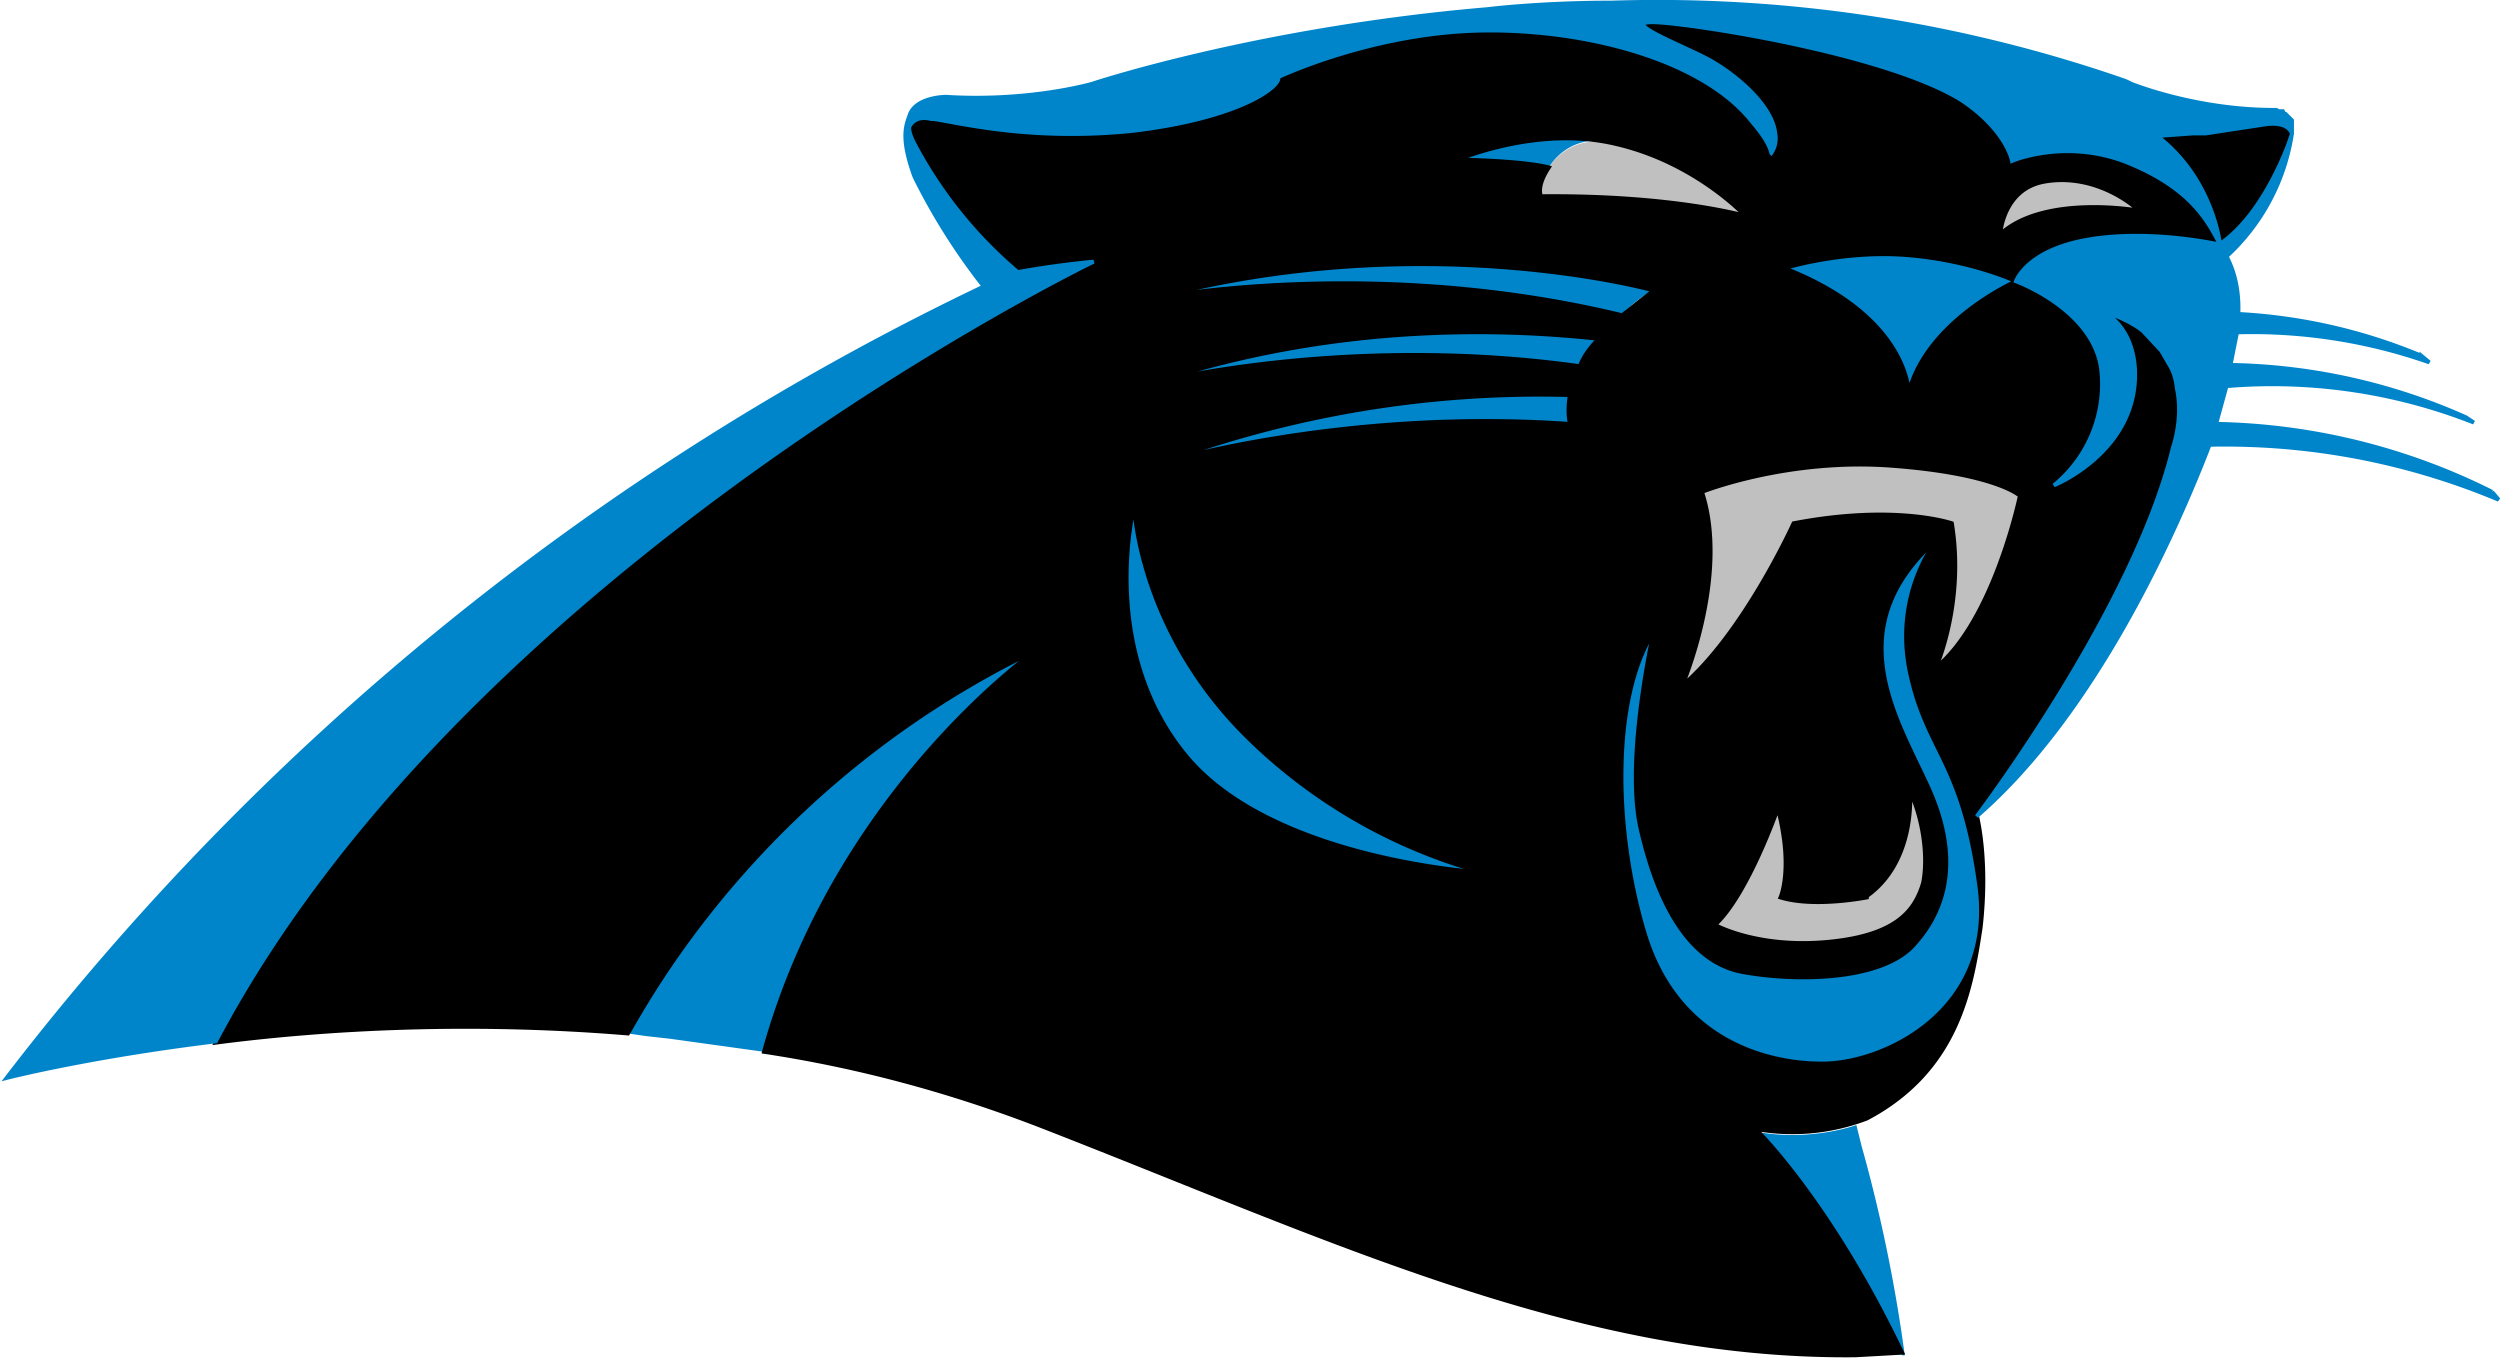 <svg xmlns="http://www.w3.org/2000/svg" xml:space="preserve" viewBox="0 0 191.1 103.8"><path d="m175 10.8.1-.3v-.3q-.2-1-2-.7l-4.5.6h-.3l-.6.1h-.1l-2.7.2a13 13 0 0 1 4.8 8.3l.2-.2c3.3-2.4 5-7.7 5-7.7" stroke="#000" stroke-width=".3"/><path d="M130 37.6c2.2 6.4-1.4 14.8-1.4 14.8 4.8-4 8.4-12.4 8.4-12.4 7.9-1.5 12.1 0 12.1 0a21 21 0 0 1-1.2 11c4.5-3.5 6.5-13.1 6.5-13.1s-1.8-1.7-9.8-2.3-14.5 2-14.5 2m5.8 24.2s-2.3 6.6-4.7 9c0 0 3 1.7 8.5 1.2s6.7-2.5 7.2-4.6 0-4.8-.9-7c0 0 .4 5.4-3.3 8.1 0 0-4 .9-6.6 0 0 0 1-2-.2-6.7m-12.8-50.9h.2zc-3.3-.6-4.7 1.9-4.7 1.9-1 1.5-.6 2.2-.6 2.2 10.1-.1 15.6 1.5 15.6 1.5s-3.8-4.1-9.9-5.5zm40.4 5.2a9 9 0 0 0-7.3-2.2c-3 .6-3.3 4-3.3 4 3.4-3.1 10.6-1.8 10.6-1.8" fill="#bfc0bf"/><path d="M88.2 22.8S105 19.5 124 24q1-1 2.4-1.9s-17.5-4.9-38.2.6m.1 6.5s14.6-3.7 32.4-1.2l1.4-2.1a83 83 0 0 0-33.8 3.3m.4 6.3s13.8-4.3 31.2-3v-2.3a82 82 0 0 0-31.2 5.3M48 79l1.4.2 1.8.2 7.2 1c5.5-20 20.9-30.7 20.9-30.7C58.5 59.7 49.7 76.1 48 79m98-27.6a13 13 0 0 1 2.1-10.2c-7.8 6.8-3 13.7-.7 19 2.4 5.3 1.4 9.2-1 12s-8.8 3-13.2 2c-4.3-.7-6.6-5.4-7.8-10.8s1-15 1-15c-3.2 4.8-3.2 14.8-.7 22.8s9 10 13.7 10 13.2-4 11.9-13.5-4-10.3-5.3-16.3m-50.8 4.8a28 28 0 0 1-8.5-17.6s-2.8 11 3.9 19.1 22.8 9 22.8 9-10.1-2.2-18.3-10.5m41.3-35.7C146 24.2 146 30 146 30c1.4-5.5 8.2-8.5 8.2-8.5s-3.5-1.7-8.3-2-9.4 1-9.4 1M123 10.9a22 22 0 0 0-11.6 1.3c5.3.1 7 .6 7 .6s1.3-2.5 4.6-2M141.9 86s-3.5 1.3-7.7.5c0 0 5.6 5.4 11.2 17.1h.2a117 117 0 0 0-3.3-16z" fill="#0085ca"/><path d="M148 51s2.2-4.9 1.2-11c0 0-4.3-1.5-12.1 0 0 0-3.8 8.4-8.5 12.4 0 0 3.6-8.4 1.5-14.8 0 0 6.5-2.6 14.5-2s9.8 2.3 9.8 2.3-2 9.6-6.5 13.2zm-5.3 17.5c3.8-2.7 3.3-8 3.3-8 1 2.1 1.4 5 1 7-.6 2-1.9 4-7.3 4.5s-8.6-1.3-8.6-1.3c2.5-2.3 4.8-8.9 4.8-8.9 1.2 4.6.2 6.8.2 6.8 2.6.8 6.6 0 6.6 0zm8.6-.8c1.3 9.5-7.2 13.6-12 13.6-4.6 0-11.2-2-13.6-10s-2.5-18 .7-23c0 0-2.2 9.7-1 15s3.5 10.2 7.8 11c4.4.8 10.9.6 13.2-2.2 2.4-2.7 3.4-6.6 1-11.9s-7-12.2.7-19c0 0-3.4 4.1-2.1 10.2s4 6.7 5.3 16.3zM120.8 28c-17.8-2.5-32.4 1.2-32.4 1.2 14.3-4.7 27.4-4 33.8-3.3q-1 1-1.4 2zm-.9 4.4c-17.4-1.2-31.2 3-31.2 3a83 83 0 0 1 31.3-5.2q-.2 1.2 0 2.2zM90.6 57.7c-6.7-8.2-3.9-19-3.9-19s.3 9.3 8.5 17.5a41 41 0 0 0 18.2 10.5s-16.2-.9-22.8-9zm35.8-35.5-2.4 1.9c-19-4.6-35.8-1.3-35.8-1.3 20.7-5.5 38.2-.6 38.2-.6zm-15-10c.4-.1 6.2-2.6 12.1-1.2 6.1 1.4 9.9 5.5 9.9 5.5s-5.5-1.6-15.6-1.5c0 0-.4-.7.6-2.2 0 0-1.6-.5-7-.6zm44.8 1.7c3.2-.6 6 1 7.3 2.2 0 0-7.2-1.3-10.6 1.8 0 0 .2-3.4 3.3-4zm10.2 15.7q-.1-.9-.5-1.6l-.7-1.2-1.4-1.5c-1.1-1-3-1.6-3-1.6q2.1 1.4 2.4 4.5c.3 6.3-6.2 8.8-6.2 8.8a10 10 0 0 0 3.6-8.9c-.7-4.5-6.5-6.6-6.5-6.6s-6.8 3-8.2 8.5c0 0 0-5.8-9.5-9.5 0 0 4.5-1.4 9.4-1s8.3 2 8.3 2 1-2.4 5.7-3.2 9.9.4 9.9.4c-1-1.7-2-4.3-6.8-6.2-4.9-2-9.1-.2-9.1-.2s-.3-2.3-3.8-4.6a72 72 0 0 0-23.5-6c-2.9-.1 2.2 1.8 4.2 3 2.3 1.2 4.8 3.4 5 5.5q.2.9-.3 1.5-.2-.9-1.4-2.3c-4-5.3-14.4-7.5-22.2-7s-14 3.4-14 3.4c0 .8-2.9 3.3-11 4.2-7.9.8-13.4-.6-15.3-.9h-.2q-1.2-.2-1.6.5v.2q0 .8.2 1l-.2-.3A33 33 0 0 0 78 21s2.6-.6 5.7-1c0 0-47.8 23.3-67.2 59.7C24.9 78.6 36 78 48 79c1.7-2.9 10.5-19.3 31.2-29.3 0 0-15.3 10.7-20.8 30.7Q69 82 79.4 86c22.4 8.7 41.2 17.8 62.4 17.6l3.6-.2c-5.6-11.7-11.2-17.1-11.2-17.1a16 16 0 0 0 8.5-.8c7-3.7 8-10 8.7-14.6.6-5.3-.3-8.6-.3-8.6s12-15.8 15-28.2c0 0 .8-2.2.4-4.6" stroke="#000" stroke-width=".3"/><path d="M190.5 37.6a49 49 0 0 0-21.1-5.2l.8-2.9h.2a42 42 0 0 1 18.7 2.8l-.6-.4a46 46 0 0 0-17.7-4h-.3l.5-2.5h.2a41 41 0 0 1 14.5 2.3l-.6-.5a42 42 0 0 0-14-3.2q.1-2.5-.9-4.4a16 16 0 0 0 5-9.4v-1L175 9l-.1-.1-.2-.2h-.1l-.1-.2h-.3l-.2-.1h-.2c-6 0-10.9-2-10.9-2l-.4-.2a109 109 0 0 0-39.3-6c-5.5 0-9.5.5-9.5.5-17.6 1.5-30.2 5.7-30.2 5.7s-4.8 1.4-11.2 1c0 0-2.4 0-2.8 1.5-.4 1-.5 2.1.4 4.6a48 48 0 0 0 5.3 8.4A206 206 0 0 0 .5 82.4s6.2-1.6 16-2.8C35.7 43.2 83.6 20 83.6 20c-3.2.3-5.8.8-5.8.8a33 33 0 0 1-8-10s-.3-.6-.3-1v-.1q.5-.9 1.7-.6h.2c2 .3 7.5 1.7 15.2.9C95 9 98 6.5 97.7 5.9c0 0 6.3-3 14-3.5 7.9-.5 18.2 1.7 22.3 7q1.2 1.4 1.4 2.3a2 2 0 0 0 .3-1.5c-.2-2-2.7-4.3-5-5.6-2-1.1-7.1-3-4.2-2.9s17.8 2.4 23.5 6c3.4 2.3 3.8 4.6 3.8 4.6s4.2-1.8 9 .2 6 4.5 6.9 6.2c0 0-.5-5-4.8-8.3l2.7-.2h1l4.6-.7q1.6-.2 2 .7l-.1.3-.1.3s-1.8 5.3-5.1 7.7l-.2.2s-5.2-1.2-10-.4-5.6 3.2-5.6 3.2 5.8 2.1 6.5 6.6a10 10 0 0 1-3.6 9s6.5-2.6 6.2-8.9q-.2-3-2.4-4.4s1.9.6 3 1.5l1.4 1.5.7 1.2q.4.7.5 1.7c.5 2.3-.3 4.5-.3 4.5-3 12.4-15 28.2-15 28.2 9-7.8 15.1-21.4 17.8-28.4a54 54 0 0 1 22.1 4.2l-.5-.6" stroke="#0085ca" fill="#0085ca" stroke-width=".3"/></svg>